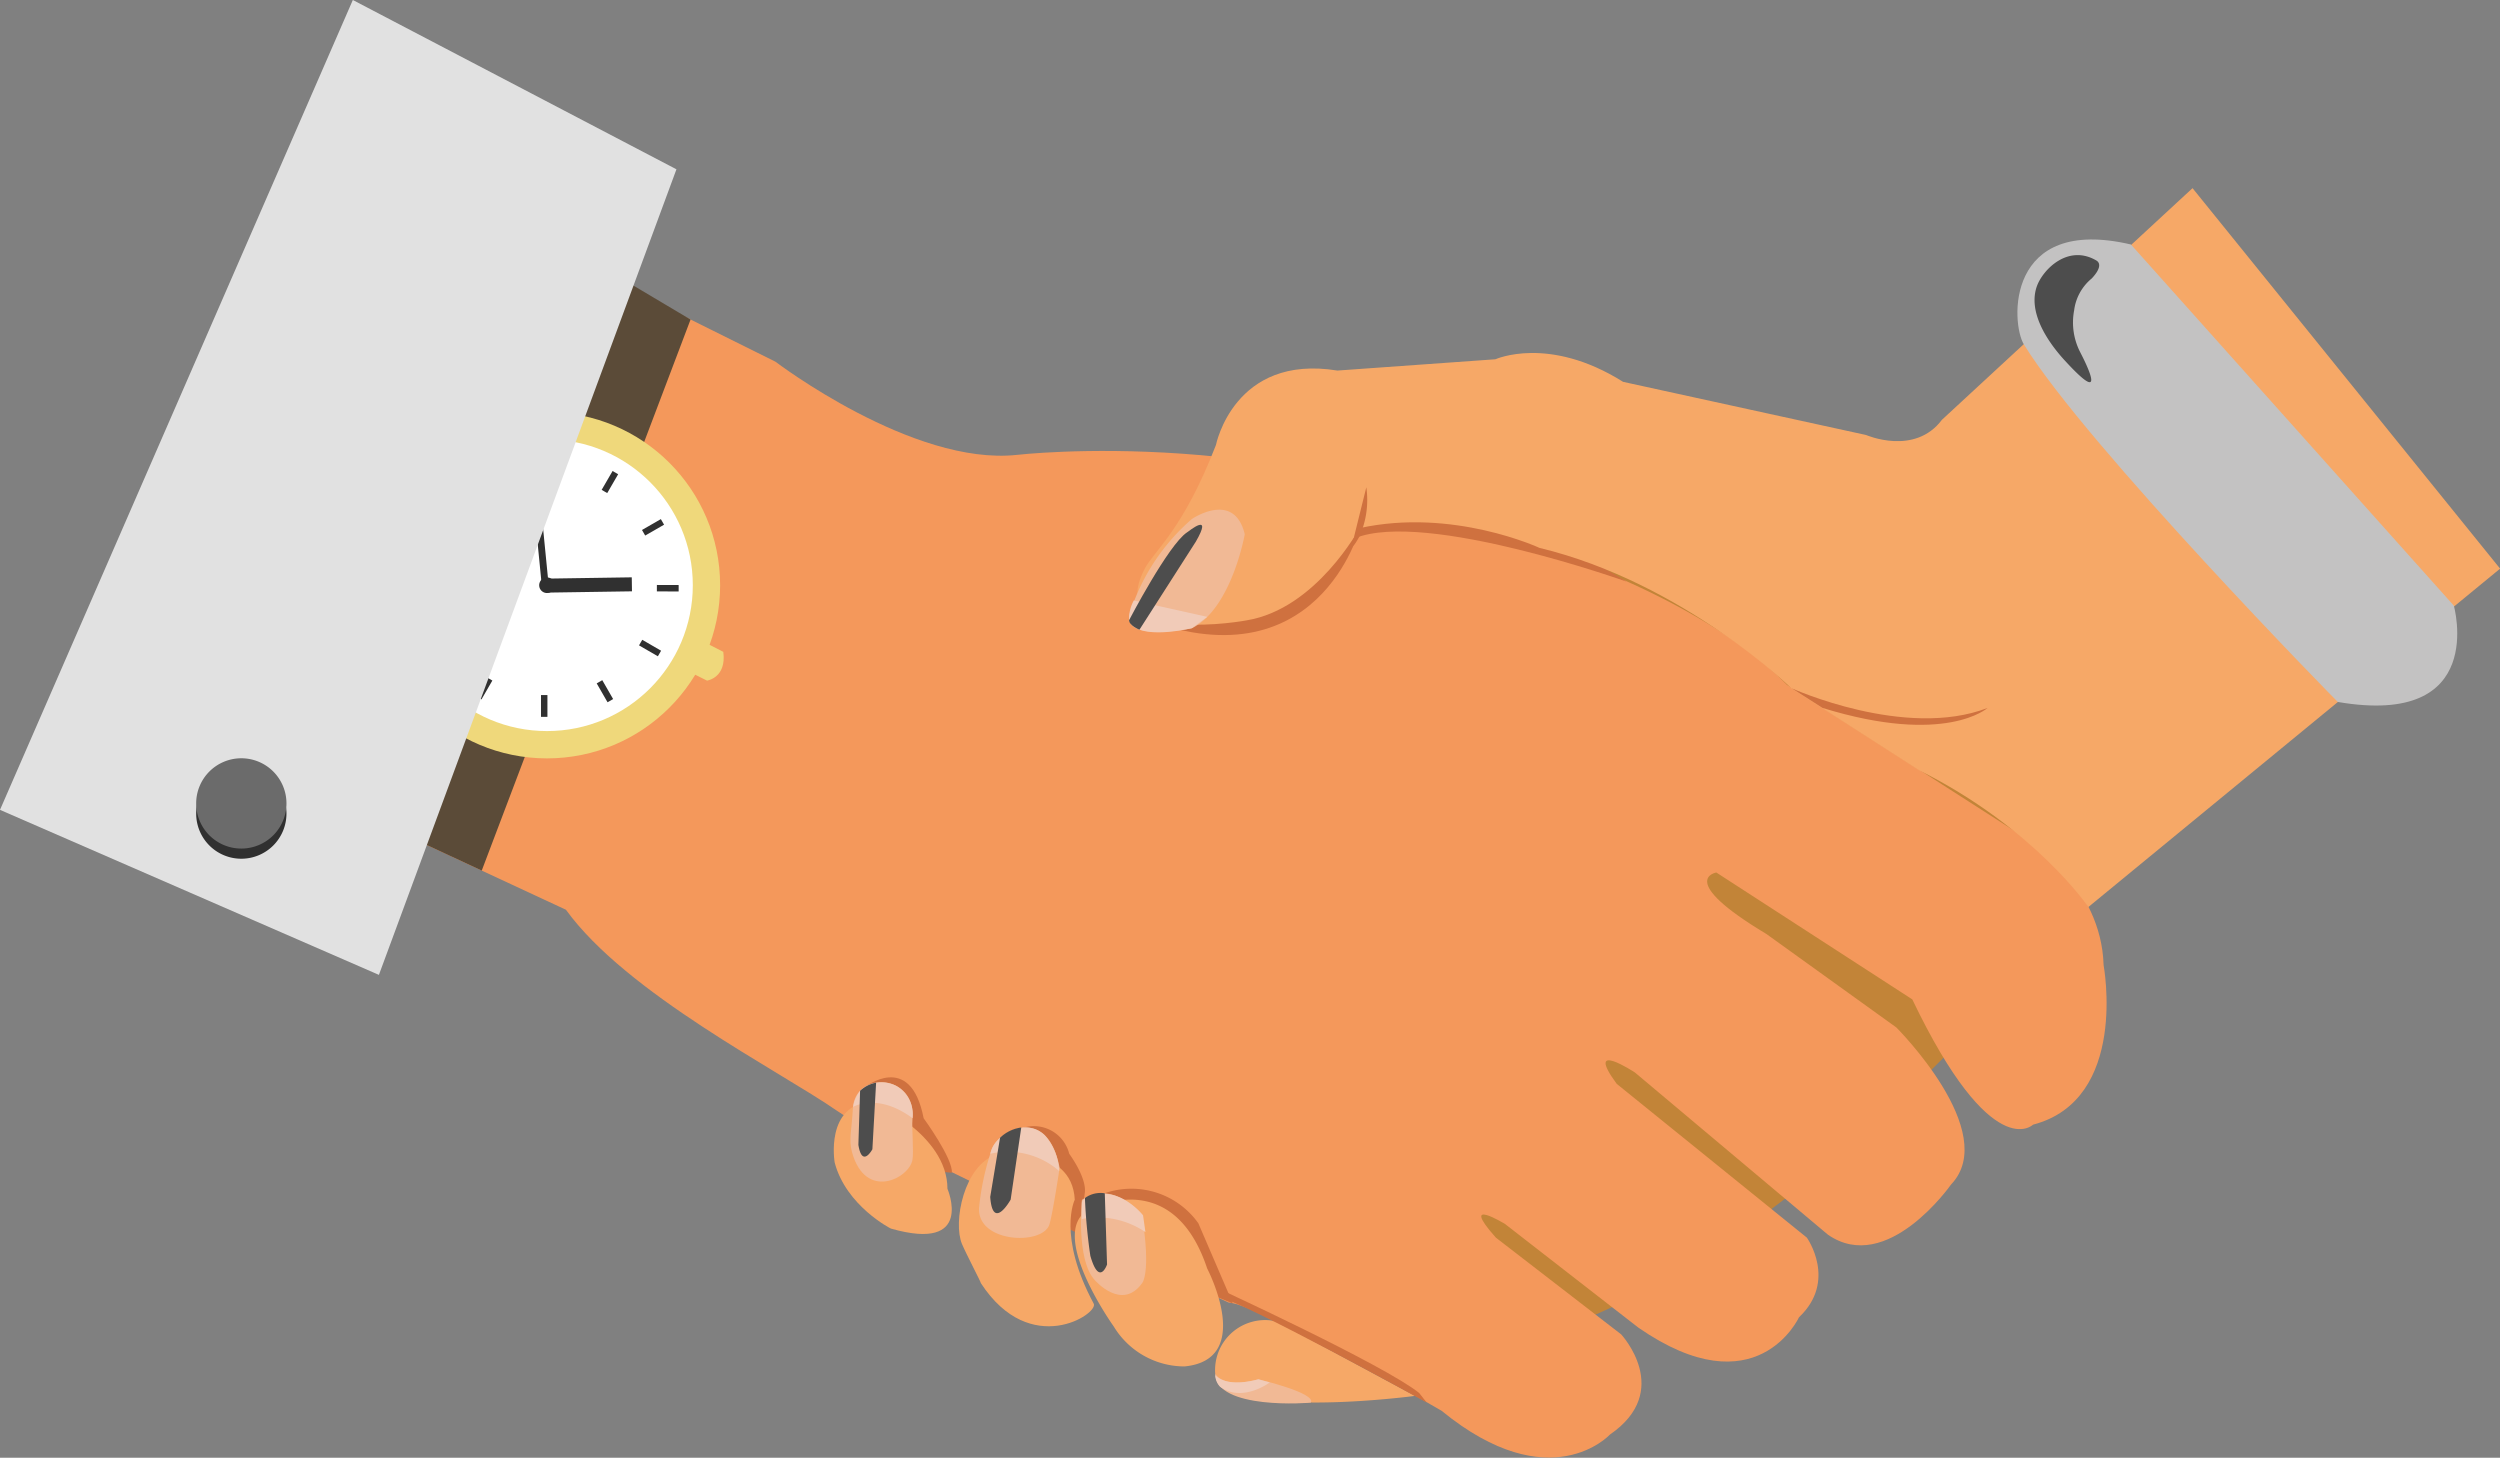 <svg xmlns="http://www.w3.org/2000/svg" viewBox="0 0 221.49 129.15"><rect x="0" y="0" width="221.49" height="129.15" fill="#808080" stroke="none"/><defs><style>.cls-1{isolation:isolate;}.cls-2{fill:#c28438;}.cls-3{fill:#f4985b;}.cls-4{fill:#cf713f;}.cls-5{fill:#f6a867;}.cls-6{fill:#f1b995;}.cls-7{fill:#f1cbb8;}.cls-8{fill:#4d4d4d;mix-blend-mode:screen;}.cls-9{fill:#5b4b38;}.cls-10{fill:#efd87b;}.cls-11{fill:#fff;}.cls-12{fill:#303030;}.cls-13{fill:#e1e1e1;}.cls-14{fill:#6b6b6b;}.cls-15{fill:#c3c2c2;}</style></defs><g class="cls-1"><g id="Layer_3" data-name="Layer 3"><path class="cls-2" d="M92.22,106.13l58.27-51.87L198.79,88S170,126.51,142.17,130.55Z" transform="translate(-12.15 -10.7)"/><path class="cls-3" d="M80.86,42.75S93,52,102.25,51c0,0,24.22-2.83,44.61,7.67,0,0,15.54,4.44,23.61,12.71l21.39,13.73s6.46,4,6.66,11.1c0,0,2.23,11.91-6.25,14.13,0,0-3.64,3.63-10.7-11.1L164.21,88s-3.63.61,4.44,5.45l11.51,8.28s9.28,9.28,4.84,13.92c0,0-5.65,8.08-10.9,4.44L157,105.72s-4.55-3-1.62,1l16.85,13.63s2.73,3.83-.7,7.06c0,0-3.74,8.18-14.23.91l-11.81-9.18s-4.14-2.53-.81,1.21l11.1,8.57s4.65,5-1,8.88c0,0-5.29,5.76-14.91-2.11,0,0-16.18-9.46-18.87-9.59,0,0-29.6-13.46-34.71-17S67.67,98.74,62.29,91.3L36.72,79.4,57.44,31.11Z" transform="translate(-12.15 -10.7)"/><path class="cls-4" d="M112.93,65.31s13,2.45,19.7-7.82C132.63,57.49,128.92,71.71,112.93,65.31Z" transform="translate(-12.15 -10.7)"/><path class="cls-4" d="M131.66,57.49s9.22-4.87,24.59,4.74c0,0-17.81-6.37-24.05-3.85Z" transform="translate(-12.15 -10.7)"/><path class="cls-5" d="M113.55,61.12c.87-1.68,3.37-3.36,6.33-11,0,0,1.6-8.08,10.76-6.59l14-1s4.71-2.15,11.31,2l21.53,4.71s4.3,1.88,6.72-1.35l22.2-20.52,27.25,33.71L197.17,91.06s-4.75-7-15-12.12l-11.31-7.26s-9.61-9.38-22.32-12.44c0,0-7.67-3.57-15.94-1.75,0,0-3.84,7.16-10,8.17C122.64,65.66,110,68,113.55,61.12Z" transform="translate(-12.15 -10.7)"/><path class="cls-5" d="M119.81,132.37a4.43,4.43,0,0,1,5.47-4.59l12.24,6.59S120.82,136.6,119.81,132.37Z" transform="translate(-12.15 -10.7)"/><path class="cls-4" d="M88.72,107.05s4.1-3.3,5.26,2.72c0,0,2.61,3.58,2.5,4.83l-3.88-.33Z" transform="translate(-12.15 -10.7)"/><path class="cls-4" d="M102.88,110.59a3.23,3.23,0,0,1,4,2.33s1.62,2.18,1.37,3.54l-.46,3.57-1.78-.84Z" transform="translate(-12.15 -10.7)"/><path class="cls-4" d="M110,116.42a7.27,7.27,0,0,1,8.32,2.66l3.06,7.11L118,124.78Z" transform="translate(-12.15 -10.7)"/><path class="cls-4" d="M119.81,124.73s14.92,6.86,18.07,9.38l.67.85s-16.84-9.29-18.44-9.31Z" transform="translate(-12.15 -10.7)"/><path class="cls-5" d="M110.83,128.23s-5.86-8.18-2.32-10.3c0,0,7.47-4.23,10.59,5.15,0,0,4.24,8.07-2,8.68A7.33,7.33,0,0,1,110.83,128.23Z" transform="translate(-12.15 -10.7)"/><path class="cls-5" d="M86.1,113.7s-.9-5.17,3.33-5.41c0,0,6.66,2.88,6.66,7.73,0,0,2.44,5.65-5,3.53C91.06,119.55,87.11,117.53,86.1,113.7Z" transform="translate(-12.15 -10.7)"/><path class="cls-5" d="M97.38,120.92c-.82-1.94.17-7,3.05-7.93,0,0,6.69-.93,6.94,4,0,0-1.57,3.16,1.68,9.21.47.88-5.61,4.92-10-1.82C99.1,124.37,97.76,121.82,97.38,120.92Z" transform="translate(-12.15 -10.7)"/><path class="cls-6" d="M112.21,65.16a18.42,18.42,0,0,1,5.54-8.48s3.74-2.56,4.68,1.35c0,0-1.15,6.56-4.68,8.33C117.75,66.36,111.69,67.61,112.21,65.16Z" transform="translate(-12.15 -10.7)"/><path class="cls-6" d="M87.63,112.76c-.31-1.11,0-2.06.08-3.87.19-3.36,5.66-3.09,5.28,1-.07.8.13,2.84,0,3.56C92.73,115.07,88.83,117.14,87.63,112.76Z" transform="translate(-12.15 -10.7)"/><path class="cls-6" d="M98.89,117.72a22.85,22.85,0,0,1,1.14-5.23c.53-1.51,4.87-4.09,6,1.67,0,0-.6,4-.9,5C104.57,121.06,98.73,120.84,98.89,117.72Z" transform="translate(-12.15 -10.7)"/><path class="cls-6" d="M108,117s-.54,5.29,1.14,7.11c0,0,2.39,2.78,4.19.28,0,0,.82-.82,0-6C113.37,118.37,110.85,115.15,108,117Z" transform="translate(-12.15 -10.7)"/><path class="cls-6" d="M119.81,132.37s.54,1.41,3.83.53c0,0,5.12,1.21,4.65,2.06C128.29,135,119.81,135.66,119.81,132.37Z" transform="translate(-12.15 -10.7)"/><path class="cls-7" d="M112.6,63.9l6.51,1.45-1.36,1s-4.89,1.2-5.57-.71A3.44,3.44,0,0,1,112.6,63.9Z" transform="translate(-12.15 -10.7)"/><path class="cls-8" d="M112.18,65.65s3.49-6.69,5.13-7.78c.19-.12,2.34-1.88.79.81l-5,7.81S112.18,66.12,112.18,65.65Z" transform="translate(-12.15 -10.7)"/><path class="cls-7" d="M87.73,108.77s2.14-1.31,5.27,1a2.89,2.89,0,0,0-1.43-2.85,2.81,2.81,0,0,0-3.22.42A3.19,3.19,0,0,0,87.73,108.77Z" transform="translate(-12.15 -10.7)"/><path class="cls-7" d="M99.88,112.92a6.91,6.91,0,0,1,6.11,1.53,5.14,5.14,0,0,0-1.28-3.17s-1.43-1.55-3.64,0A2.62,2.62,0,0,0,99.88,112.92Z" transform="translate(-12.15 -10.7)"/><path class="cls-7" d="M108,118.7a7.49,7.49,0,0,1,5.63,1.16l-.21-1.49s-2.13-2.73-4.83-1.66c0,0-.61.2-.59.63Z" transform="translate(-12.15 -10.7)"/><path class="cls-7" d="M119.82,132.52s.79,1.18,3.82.38l1,.28s-2.41,1.82-4.4.38A1.54,1.54,0,0,1,119.82,132.52Z" transform="translate(-12.15 -10.7)"/><path class="cls-8" d="M88.35,107.34a2.87,2.87,0,0,1,1.42-.72l-.33,5.9s-.91,1.7-1.24-.39Z" transform="translate(-12.15 -10.7)"/><path class="cls-8" d="M100.75,111.5a3.35,3.35,0,0,1,1.88-.91l-.94,6.39s-1.59,2.86-1.81-.24Z" transform="translate(-12.15 -10.7)"/><path class="cls-8" d="M108.27,116.84a2.36,2.36,0,0,1,1.76-.42l.2,6.31s-.69,2-1.48-.77A48.73,48.73,0,0,1,108.27,116.84Z" transform="translate(-12.15 -10.7)"/><path class="cls-4" d="M170.89,71.68s10.08,4.56,17.35,1.74c0,0-3.7,3.37-14.62,0Z" transform="translate(-12.15 -10.7)"/><path class="cls-4" d="M132.13,58.25v-.06l1.07-4.32a7.89,7.89,0,0,1-.62,4.38C131.56,60.08,132.13,58.25,132.13,58.25Z" transform="translate(-12.15 -10.7)"/><polygon class="cls-9" points="30.14 71.29 42.68 77.13 61.18 28.31 50.08 21.71 30.14 71.29"/><circle class="cls-10" cx="48.46" cy="51.85" r="15.34"/><circle class="cls-11" cx="48.46" cy="51.85" r="12.92"/><path class="cls-12" d="M61.3,62.55a.69.69,0,1,1-.69-.69A.69.69,0,0,1,61.3,62.55Z" transform="translate(-12.15 -10.7)"/><rect class="cls-9" x="48.43" y="40.19" width="0.57" height="1.93"/><rect class="cls-9" x="55.2" y="52.2" width="0.57" height="1.93" transform="translate(-31.3 24.19) rotate(-30.02)"/><rect class="cls-9" x="51.19" y="56.02" width="0.57" height="1.93" transform="translate(-35.77 62.33) rotate(-59.97)"/><rect class="cls-9" x="36.8" y="51.32" width="1.93" height="0.57"/><rect class="cls-9" x="50.26" y="67.39" width="1.93" height="0.57" transform="translate(-39.1 23.91) rotate(-29.95)"/><rect class="cls-12" x="54.08" y="71.4" width="1.93" height="0.57" transform="translate(-46.71 72.83) rotate(-60.01)"/><rect class="cls-12" x="47.93" y="61.58" width="0.57" height="1.93"/><rect class="cls-12" x="65.46" y="70.97" width="0.57" height="1.93" transform="translate(-39.25 31.62) rotate(-29.88)"/><rect class="cls-12" x="69.46" y="67.15" width="0.57" height="1.93" transform="translate(-36.31 83.61) rotate(-59.91)"/><rect class="cls-12" x="71.02" y="61.84" width="0.57" height="1.93" transform="translate(-3.88 123.21) rotate(-89.81)"/><rect class="cls-12" x="69.04" y="57.13" width="1.93" height="0.57" transform="translate(-31.46 31.89) rotate(-29.93)"/><rect class="cls-12" x="65.22" y="53.13" width="1.93" height="0.57" transform="translate(-25.37 73.18) rotate(-59.9)"/><rect class="cls-12" x="59.62" y="51.85" width="0.61" height="10.7" transform="translate(-17.47 -4.54) rotate(-5.63)"/><rect class="cls-12" x="60.65" y="61.9" width="7.48" height="1.24" transform="translate(-13.09 -9.71) rotate(-0.87)"/><polygon class="cls-13" points="59.93 15 33.57 86.37 0 71.75 31.26 0 59.93 15"/><path class="cls-10" d="M74.14,67.38,72.79,70l2,1s1.75-.25,1.44-2.55Z" transform="translate(-12.15 -10.7)"/><path class="cls-12" d="M37.53,82.78a4,4,0,1,1-4-4A4,4,0,0,1,37.53,82.78Z" transform="translate(-12.15 -10.7)"/><path class="cls-14" d="M37.53,81.88a4,4,0,1,1-4-4A4,4,0,0,1,37.53,81.88Z" transform="translate(-12.15 -10.7)"/><path class="cls-15" d="M191.46,41.22c-1.17-1.91-1.61-11.45,9.48-8.86l28.61,32s3.06,10.82-10.28,8.53C219.27,72.92,197,50.21,191.46,41.22Z" transform="translate(-12.15 -10.7)"/><path class="cls-8" d="M197.88,33.78c-2.51-1.47-4.72.79-5.26,2.25-.82,2.24.82,4.83,2.49,6.64,4,4.36,1.69-.08,1.3-.84a5.75,5.75,0,0,1-.5-3.63,4.36,4.36,0,0,1,1.56-2.83C198.28,34.51,198.25,34,197.88,33.78Z" transform="translate(-12.15 -10.7)"/><path class="cls-8" d="M195.86,33.73a3.73,3.73,0,0,0-1.89.78c-.53.42-1.25,1.32-1,2a.63.63,0,0,0,1.13.15,2,2,0,0,0,.24-.63,1.9,1.9,0,0,1,.37-.63A3.31,3.31,0,0,1,196,34.5C196.33,34.34,196.34,33.67,195.86,33.73Z" transform="translate(-12.15 -10.7)"/></g></g></svg>